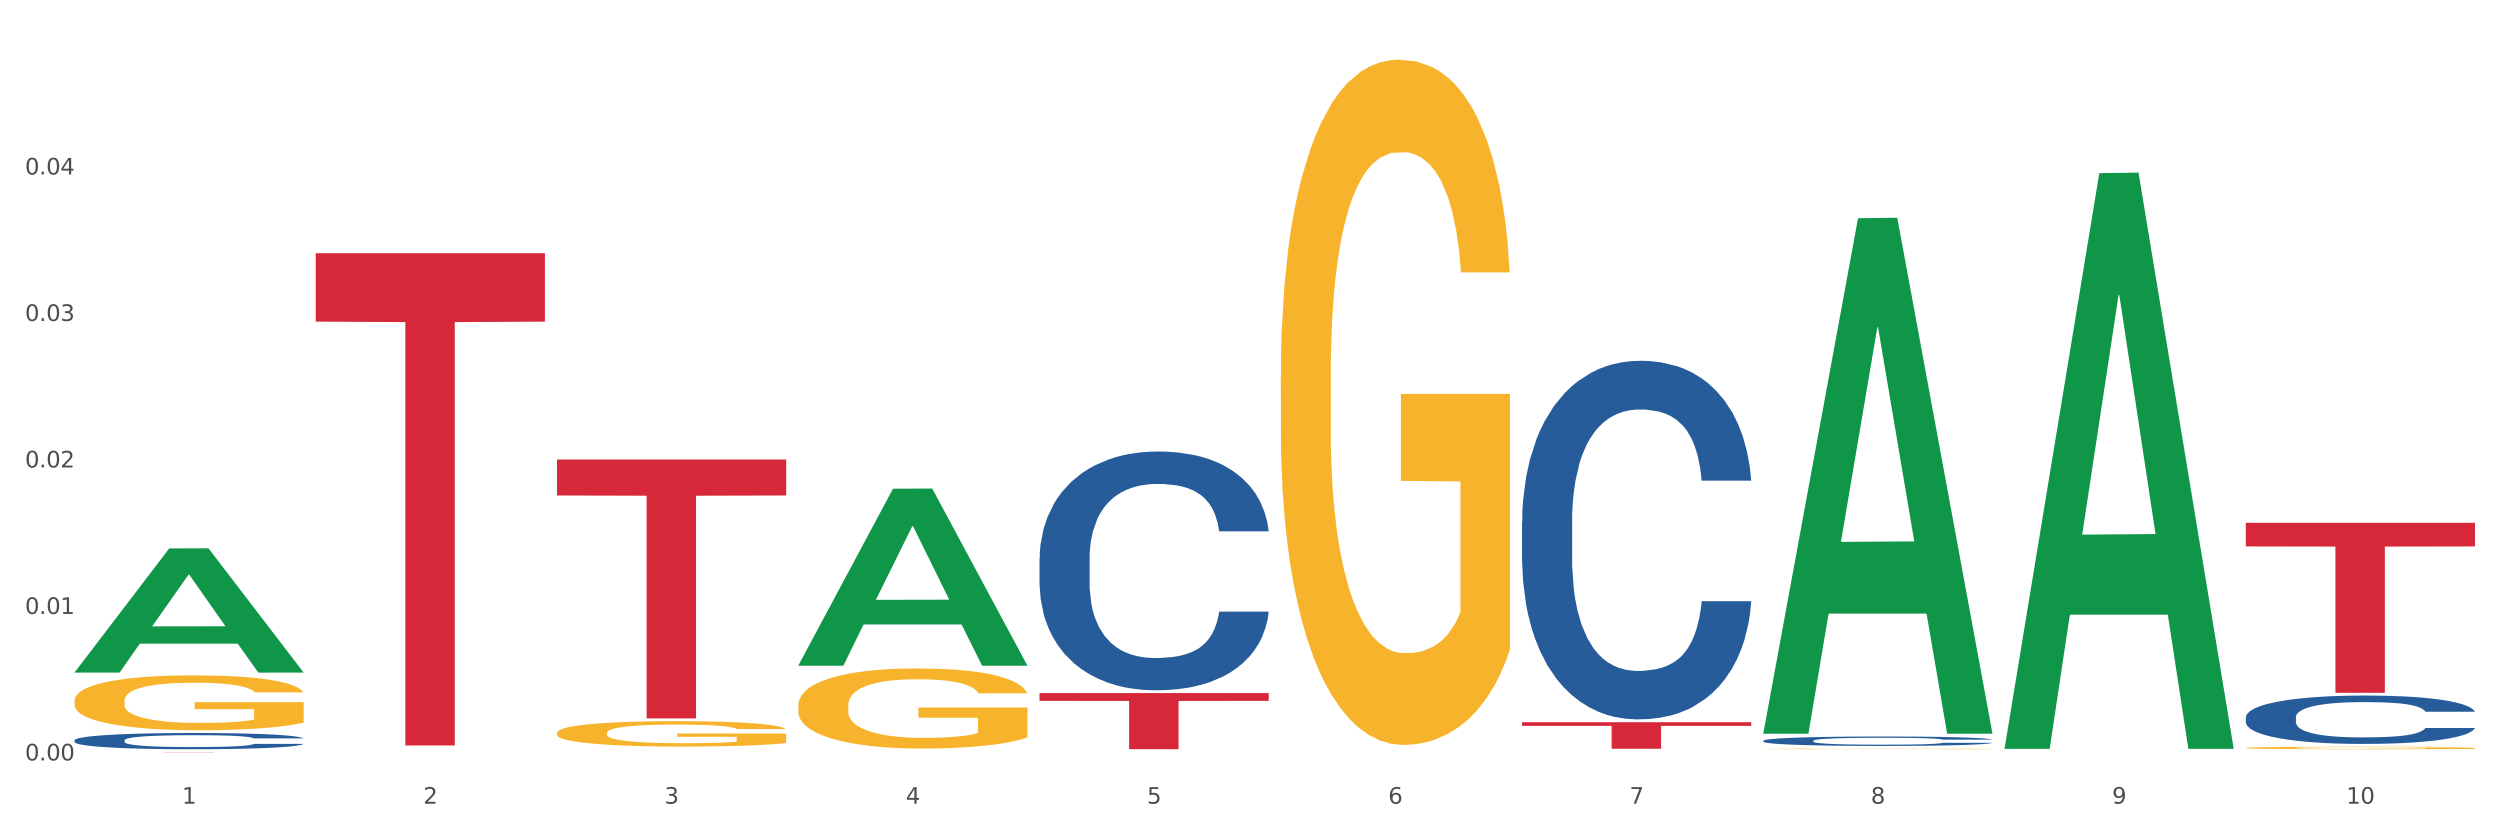 <?xml version="1.0" encoding="utf-8" standalone="no"?>
<!DOCTYPE svg PUBLIC "-//W3C//DTD SVG 1.1//EN"
  "http://www.w3.org/Graphics/SVG/1.1/DTD/svg11.dtd">
<svg xmlns:xlink="http://www.w3.org/1999/xlink" width="1080pt" height="360pt" viewBox="0 0 1080 360" xmlns="http://www.w3.org/2000/svg" version="1.1">
 <rect x="0" y="0" width="1080" height="360" fill="#333333" stroke="none"/>
 <defs>
  <style type="text/css">*{stroke-linejoin: round; stroke-linecap: butt}</style>
 </defs>
 <g id="figure_1">
  <g id="patch_1">
   <path d="M 0 360 
L 1080 360 
L 1080 0 
L 0 0 
z
" style="fill: #ffffff; stroke: #ffffff; stroke-linejoin: miter"/>
  </g>
  <g id="axes_1">
   <g id="matplotlib.axis_1">
    <g id="xtick_1">
     <g id="text_1">
      <!-- 1 -->
      <g style="fill: #4d4d4d" transform="translate(78.627 347.204) scale(0.096 -0.096)">
       <defs>
        <path id="DejaVuSans-31" d="M 794 531 
L 1825 531 
L 1825 4091 
L 703 3866 
L 703 4441 
L 1819 4666 
L 2450 4666 
L 2450 531 
L 3481 531 
L 3481 0 
L 794 0 
L 794 531 
z
" transform="scale(0.016)"/>
       </defs>
       <use xlink:href="#DejaVuSans-31"/>
      </g>
     </g>
    </g>
    <g id="xtick_2">
     <g id="text_2">
      <!-- 2 -->
      <g style="fill: #4d4d4d" transform="translate(182.851 347.204) scale(0.096 -0.096)">
       <defs>
        <path id="DejaVuSans-32" d="M 1228 531 
L 3431 531 
L 3431 0 
L 469 0 
L 469 531 
Q 828 903 1448 1529 
Q 2069 2156 2228 2338 
Q 2531 2678 2651 2914 
Q 2772 3150 2772 3378 
Q 2772 3750 2511 3984 
Q 2250 4219 1831 4219 
Q 1534 4219 1204 4116 
Q 875 4013 500 3803 
L 500 4441 
Q 881 4594 1212 4672 
Q 1544 4750 1819 4750 
Q 2544 4750 2975 4387 
Q 3406 4025 3406 3419 
Q 3406 3131 3298 2873 
Q 3191 2616 2906 2266 
Q 2828 2175 2409 1742 
Q 1991 1309 1228 531 
z
" transform="scale(0.016)"/>
       </defs>
       <use xlink:href="#DejaVuSans-32"/>
      </g>
     </g>
    </g>
    <g id="xtick_3">
     <g id="text_3">
      <!-- 3 -->
      <g style="fill: #4d4d4d" transform="translate(287.074 347.204) scale(0.096 -0.096)">
       <defs>
        <path id="DejaVuSans-33" d="M 2597 2516 
Q 3050 2419 3304 2112 
Q 3559 1806 3559 1356 
Q 3559 666 3084 287 
Q 2609 -91 1734 -91 
Q 1441 -91 1130 -33 
Q 819 25 488 141 
L 488 750 
Q 750 597 1062 519 
Q 1375 441 1716 441 
Q 2309 441 2620 675 
Q 2931 909 2931 1356 
Q 2931 1769 2642 2001 
Q 2353 2234 1838 2234 
L 1294 2234 
L 1294 2753 
L 1863 2753 
Q 2328 2753 2575 2939 
Q 2822 3125 2822 3475 
Q 2822 3834 2567 4026 
Q 2313 4219 1838 4219 
Q 1578 4219 1281 4162 
Q 984 4106 628 3988 
L 628 4550 
Q 988 4650 1302 4700 
Q 1616 4750 1894 4750 
Q 2613 4750 3031 4423 
Q 3450 4097 3450 3541 
Q 3450 3153 3228 2886 
Q 3006 2619 2597 2516 
z
" transform="scale(0.016)"/>
       </defs>
       <use xlink:href="#DejaVuSans-33"/>
      </g>
     </g>
    </g>
    <g id="xtick_4">
     <g id="text_4">
      <!-- 4 -->
      <g style="fill: #4d4d4d" transform="translate(391.298 347.204) scale(0.096 -0.096)">
       <defs>
        <path id="DejaVuSans-34" d="M 2419 4116 
L 825 1625 
L 2419 1625 
L 2419 4116 
z
M 2253 4666 
L 3047 4666 
L 3047 1625 
L 3713 1625 
L 3713 1100 
L 3047 1100 
L 3047 0 
L 2419 0 
L 2419 1100 
L 313 1100 
L 313 1709 
L 2253 4666 
z
" transform="scale(0.016)"/>
       </defs>
       <use xlink:href="#DejaVuSans-34"/>
      </g>
     </g>
    </g>
    <g id="xtick_5">
     <g id="text_5">
      <!-- 5 -->
      <g style="fill: #4d4d4d" transform="translate(495.522 347.204) scale(0.096 -0.096)">
       <defs>
        <path id="DejaVuSans-35" d="M 691 4666 
L 3169 4666 
L 3169 4134 
L 1269 4134 
L 1269 2991 
Q 1406 3038 1543 3061 
Q 1681 3084 1819 3084 
Q 2600 3084 3056 2656 
Q 3513 2228 3513 1497 
Q 3513 744 3044 326 
Q 2575 -91 1722 -91 
Q 1428 -91 1123 -41 
Q 819 9 494 109 
L 494 744 
Q 775 591 1075 516 
Q 1375 441 1709 441 
Q 2250 441 2565 725 
Q 2881 1009 2881 1497 
Q 2881 1984 2565 2268 
Q 2250 2553 1709 2553 
Q 1456 2553 1204 2497 
Q 953 2441 691 2322 
L 691 4666 
z
" transform="scale(0.016)"/>
       </defs>
       <use xlink:href="#DejaVuSans-35"/>
      </g>
     </g>
    </g>
    <g id="xtick_6">
     <g id="text_6">
      <!-- 6 -->
      <g style="fill: #4d4d4d" transform="translate(599.745 347.204) scale(0.096 -0.096)">
       <defs>
        <path id="DejaVuSans-36" d="M 2113 2584 
Q 1688 2584 1439 2293 
Q 1191 2003 1191 1497 
Q 1191 994 1439 701 
Q 1688 409 2113 409 
Q 2538 409 2786 701 
Q 3034 994 3034 1497 
Q 3034 2003 2786 2293 
Q 2538 2584 2113 2584 
z
M 3366 4563 
L 3366 3988 
Q 3128 4100 2886 4159 
Q 2644 4219 2406 4219 
Q 1781 4219 1451 3797 
Q 1122 3375 1075 2522 
Q 1259 2794 1537 2939 
Q 1816 3084 2150 3084 
Q 2853 3084 3261 2657 
Q 3669 2231 3669 1497 
Q 3669 778 3244 343 
Q 2819 -91 2113 -91 
Q 1303 -91 875 529 
Q 447 1150 447 2328 
Q 447 3434 972 4092 
Q 1497 4750 2381 4750 
Q 2619 4750 2861 4703 
Q 3103 4656 3366 4563 
z
" transform="scale(0.016)"/>
       </defs>
       <use xlink:href="#DejaVuSans-36"/>
      </g>
     </g>
    </g>
    <g id="xtick_7">
     <g id="text_7">
      <!-- 7 -->
      <g style="fill: #4d4d4d" transform="translate(703.969 347.204) scale(0.096 -0.096)">
       <defs>
        <path id="DejaVuSans-37" d="M 525 4666 
L 3525 4666 
L 3525 4397 
L 1831 0 
L 1172 0 
L 2766 4134 
L 525 4134 
L 525 4666 
z
" transform="scale(0.016)"/>
       </defs>
       <use xlink:href="#DejaVuSans-37"/>
      </g>
     </g>
    </g>
    <g id="xtick_8">
     <g id="text_8">
      <!-- 8 -->
      <g style="fill: #4d4d4d" transform="translate(808.193 347.204) scale(0.096 -0.096)">
       <defs>
        <path id="DejaVuSans-38" d="M 2034 2216 
Q 1584 2216 1326 1975 
Q 1069 1734 1069 1313 
Q 1069 891 1326 650 
Q 1584 409 2034 409 
Q 2484 409 2743 651 
Q 3003 894 3003 1313 
Q 3003 1734 2745 1975 
Q 2488 2216 2034 2216 
z
M 1403 2484 
Q 997 2584 770 2862 
Q 544 3141 544 3541 
Q 544 4100 942 4425 
Q 1341 4750 2034 4750 
Q 2731 4750 3128 4425 
Q 3525 4100 3525 3541 
Q 3525 3141 3298 2862 
Q 3072 2584 2669 2484 
Q 3125 2378 3379 2068 
Q 3634 1759 3634 1313 
Q 3634 634 3220 271 
Q 2806 -91 2034 -91 
Q 1263 -91 848 271 
Q 434 634 434 1313 
Q 434 1759 690 2068 
Q 947 2378 1403 2484 
z
M 1172 3481 
Q 1172 3119 1398 2916 
Q 1625 2713 2034 2713 
Q 2441 2713 2670 2916 
Q 2900 3119 2900 3481 
Q 2900 3844 2670 4047 
Q 2441 4250 2034 4250 
Q 1625 4250 1398 4047 
Q 1172 3844 1172 3481 
z
" transform="scale(0.016)"/>
       </defs>
       <use xlink:href="#DejaVuSans-38"/>
      </g>
     </g>
    </g>
    <g id="xtick_9">
     <g id="text_9">
      <!-- 9 -->
      <g style="fill: #4d4d4d" transform="translate(912.416 347.204) scale(0.096 -0.096)">
       <defs>
        <path id="DejaVuSans-39" d="M 703 97 
L 703 672 
Q 941 559 1184 500 
Q 1428 441 1663 441 
Q 2288 441 2617 861 
Q 2947 1281 2994 2138 
Q 2813 1869 2534 1725 
Q 2256 1581 1919 1581 
Q 1219 1581 811 2004 
Q 403 2428 403 3163 
Q 403 3881 828 4315 
Q 1253 4750 1959 4750 
Q 2769 4750 3195 4129 
Q 3622 3509 3622 2328 
Q 3622 1225 3098 567 
Q 2575 -91 1691 -91 
Q 1453 -91 1209 -44 
Q 966 3 703 97 
z
M 1959 2075 
Q 2384 2075 2632 2365 
Q 2881 2656 2881 3163 
Q 2881 3666 2632 3958 
Q 2384 4250 1959 4250 
Q 1534 4250 1286 3958 
Q 1038 3666 1038 3163 
Q 1038 2656 1286 2365 
Q 1534 2075 1959 2075 
z
" transform="scale(0.016)"/>
       </defs>
       <use xlink:href="#DejaVuSans-39"/>
      </g>
     </g>
    </g>
    <g id="xtick_10">
     <g id="text_10">
      <!-- 10 -->
      <g style="fill: #4d4d4d" transform="translate(1013.586 347.204) scale(0.096 -0.096)">
       <defs>
        <path id="DejaVuSans-30" d="M 2034 4250 
Q 1547 4250 1301 3770 
Q 1056 3291 1056 2328 
Q 1056 1369 1301 889 
Q 1547 409 2034 409 
Q 2525 409 2770 889 
Q 3016 1369 3016 2328 
Q 3016 3291 2770 3770 
Q 2525 4250 2034 4250 
z
M 2034 4750 
Q 2819 4750 3233 4129 
Q 3647 3509 3647 2328 
Q 3647 1150 3233 529 
Q 2819 -91 2034 -91 
Q 1250 -91 836 529 
Q 422 1150 422 2328 
Q 422 3509 836 4129 
Q 1250 4750 2034 4750 
z
" transform="scale(0.016)"/>
       </defs>
       <use xlink:href="#DejaVuSans-31"/>
       <use xlink:href="#DejaVuSans-30" transform="translate(63.623 0)"/>
      </g>
     </g>
    </g>
    <g id="xtick_11"/>
    <g id="xtick_12"/>
    <g id="xtick_13"/>
    <g id="xtick_14"/>
    <g id="xtick_15"/>
    <g id="xtick_16"/>
    <g id="xtick_17"/>
    <g id="xtick_18"/>
    <g id="xtick_19"/>
   </g>
   <g id="matplotlib.axis_2">
    <g id="ytick_1">
     <g id="text_11">
      <!-- 0.00 -->
      <g style="fill: #4d4d4d" transform="translate(10.8 328.511) scale(0.096 -0.096)">
       <defs>
        <path id="DejaVuSans-2e" d="M 684 794 
L 1344 794 
L 1344 0 
L 684 0 
L 684 794 
z
" transform="scale(0.016)"/>
       </defs>
       <use xlink:href="#DejaVuSans-30"/>
       <use xlink:href="#DejaVuSans-2e" transform="translate(63.623 0)"/>
       <use xlink:href="#DejaVuSans-30" transform="translate(95.41 0)"/>
       <use xlink:href="#DejaVuSans-30" transform="translate(159.033 0)"/>
      </g>
     </g>
    </g>
    <g id="ytick_2">
     <g id="text_12">
      <!-- 0.01 -->
      <g style="fill: #4d4d4d" transform="translate(10.8 265.228) scale(0.096 -0.096)">
       <use xlink:href="#DejaVuSans-30"/>
       <use xlink:href="#DejaVuSans-2e" transform="translate(63.623 0)"/>
       <use xlink:href="#DejaVuSans-30" transform="translate(95.41 0)"/>
       <use xlink:href="#DejaVuSans-31" transform="translate(159.033 0)"/>
      </g>
     </g>
    </g>
    <g id="ytick_3">
     <g id="text_13">
      <!-- 0.02 -->
      <g style="fill: #4d4d4d" transform="translate(10.8 201.946) scale(0.096 -0.096)">
       <use xlink:href="#DejaVuSans-30"/>
       <use xlink:href="#DejaVuSans-2e" transform="translate(63.623 0)"/>
       <use xlink:href="#DejaVuSans-30" transform="translate(95.41 0)"/>
       <use xlink:href="#DejaVuSans-32" transform="translate(159.033 0)"/>
      </g>
     </g>
    </g>
    <g id="ytick_4">
     <g id="text_14">
      <!-- 0.03 -->
      <g style="fill: #4d4d4d" transform="translate(10.8 138.663) scale(0.096 -0.096)">
       <use xlink:href="#DejaVuSans-30"/>
       <use xlink:href="#DejaVuSans-2e" transform="translate(63.623 0)"/>
       <use xlink:href="#DejaVuSans-30" transform="translate(95.41 0)"/>
       <use xlink:href="#DejaVuSans-33" transform="translate(159.033 0)"/>
      </g>
     </g>
    </g>
    <g id="ytick_5">
     <g id="text_15">
      <!-- 0.04 -->
      <g style="fill: #4d4d4d" transform="translate(10.8 75.381) scale(0.096 -0.096)">
       <use xlink:href="#DejaVuSans-30"/>
       <use xlink:href="#DejaVuSans-2e" transform="translate(63.623 0)"/>
       <use xlink:href="#DejaVuSans-30" transform="translate(95.41 0)"/>
       <use xlink:href="#DejaVuSans-34" transform="translate(159.033 0)"/>
      </g>
     </g>
    </g>
    <g id="ytick_6"/>
    <g id="ytick_7"/>
    <g id="ytick_8"/>
    <g id="ytick_9"/>
    <g id="ytick_10"/>
   </g>
   <g id="PolyCollection_1">
    <path d="M 32.175 290.463 
L 32.277 290.413 
L 73.107 236.913 
L 90.051 236.862 
L 131.187 290.564 
L 111.589 290.564 
L 102.709 278.059 
L 60.552 278.059 
L 60.246 278.26 
L 51.671 290.564 
L 32.175 290.564 
L 32.175 290.463 
L 65.86 270.596 
L 97.401 270.546 
L 81.783 248.309 
L 81.579 248.208 
L 81.375 248.359 
L 65.758 270.546 
L 65.86 270.596 
L 32.175 290.463 
z
" clip-path="url(#pfcdf057797)" style="fill: #109648"/>
    <path d="M 449.069 299.408 
L 548.082 299.408 
L 548.082 302.779 
L 509.134 302.802 
L 509.134 323.667 
L 487.783 323.667 
L 487.783 302.802 
L 449.069 302.779 
L 449.069 299.431 
L 449.069 299.408 
z
" clip-path="url(#pfcdf057797)" style="fill: #d62839"/>
    <path d="M 240.622 198.505 
L 339.635 198.505 
L 339.635 214.047 
L 300.687 214.152 
L 300.687 310.345 
L 279.336 310.345 
L 279.336 214.152 
L 240.622 214.047 
L 240.622 198.61 
L 240.622 198.505 
z
" clip-path="url(#pfcdf057797)" style="fill: #d62839"/>
    <path d="M 136.399 109.391 
L 235.411 109.391 
L 235.411 138.943 
L 196.463 139.143 
L 196.463 322.047 
L 175.112 322.047 
L 175.112 139.143 
L 136.399 138.943 
L 136.399 109.591 
L 136.399 109.391 
z
" clip-path="url(#pfcdf057797)" style="fill: #d62839"/>
    <path d="M 32.175 324.864 
L 131.187 324.864 
L 131.187 324.876 
L 92.239 324.876 
L 92.239 324.95 
L 70.888 324.95 
L 70.888 324.876 
L 32.175 324.876 
L 32.175 324.864 
L 32.175 324.864 
z
" clip-path="url(#pfcdf057797)" style="fill: #d62839"/>
    <path d="M 240.622 316.617 
L 240.739 316.607 
L 240.739 316.246 
L 240.973 315.935 
L 242.142 315.183 
L 243.895 314.561 
L 245.181 314.23 
L 246.467 313.959 
L 247.987 313.688 
L 249.857 313.407 
L 253.247 312.996 
L 255.351 312.785 
L 257.923 312.565 
L 262.599 312.244 
L 265.989 312.063 
L 269.496 311.913 
L 275.224 311.732 
L 278.965 311.652 
L 282.939 311.592 
L 287.732 311.552 
L 291.356 311.542 
L 299.305 311.572 
L 306.085 311.662 
L 309.358 311.732 
L 313.566 311.853 
L 315.788 311.933 
L 319.411 312.093 
L 323.152 312.304 
L 325.724 312.485 
L 329.581 312.826 
L 332.504 313.167 
L 335.193 313.588 
L 336.595 313.879 
L 337.647 314.15 
L 338.583 314.461 
L 339.518 314.952 
L 318.476 314.952 
L 317.658 314.601 
L 316.372 314.27 
L 314.502 313.949 
L 312.865 313.748 
L 310.06 313.498 
L 307.488 313.337 
L 304.799 313.217 
L 301.526 313.116 
L 298.954 313.066 
L 295.33 313.026 
L 288.2 313.036 
L 283.407 313.116 
L 280.134 313.217 
L 278.03 313.307 
L 276.159 313.407 
L 274.055 313.548 
L 271.6 313.758 
L 269.847 313.949 
L 268.093 314.19 
L 266.69 314.43 
L 265.405 314.711 
L 264.352 315.012 
L 263.534 315.323 
L 262.833 315.704 
L 262.248 316.336 
L 262.248 317.71 
L 262.482 318.021 
L 263.067 318.433 
L 263.768 318.744 
L 264.937 319.115 
L 265.989 319.365 
L 267.976 319.727 
L 270.197 320.027 
L 271.951 320.218 
L 273.704 320.379 
L 276.744 320.599 
L 280.134 320.78 
L 283.056 320.89 
L 287.031 320.99 
L 289.719 321.031 
L 292.057 321.051 
L 297.785 321.051 
L 301.877 321.02 
L 306.436 320.95 
L 309.943 320.86 
L 312.865 320.75 
L 316.138 320.569 
L 318.242 320.399 
L 318.242 318.302 
L 292.525 318.292 
L 292.525 316.898 
L 339.635 316.898 
L 339.635 320.99 
L 337.647 321.201 
L 335.426 321.392 
L 333.088 321.562 
L 329.581 321.773 
L 325.373 321.973 
L 321.632 322.114 
L 317.658 322.234 
L 312.982 322.344 
L 306.903 322.445 
L 303.163 322.485 
L 298.487 322.515 
L 292.992 322.525 
L 288.2 322.505 
L 283.524 322.455 
L 278.614 322.365 
L 273.821 322.234 
L 270.197 322.104 
L 266.574 321.943 
L 262.716 321.733 
L 259.677 321.532 
L 257.339 321.351 
L 254.767 321.121 
L 251.961 320.82 
L 249.857 320.549 
L 247.987 320.268 
L 246 319.907 
L 244.597 319.596 
L 243.194 319.205 
L 242.376 318.914 
L 241.441 318.463 
L 240.739 317.831 
L 240.622 316.617 
z
" clip-path="url(#pfcdf057797)" style="fill: #f7b32b"/>
    <path d="M 32.175 319.808 
L 32.292 319.801 
L 32.292 319.622 
L 32.643 319.379 
L 33.931 318.931 
L 35.569 318.592 
L 38.378 318.195 
L 39.899 318.029 
L 41.889 317.843 
L 45.985 317.542 
L 50.667 317.286 
L 53.944 317.145 
L 56.401 317.056 
L 61.902 316.896 
L 65.062 316.825 
L 68.339 316.768 
L 71.148 316.729 
L 75.829 316.684 
L 79.575 316.665 
L 83.905 316.659 
L 87.533 316.665 
L 92.331 316.691 
L 99.354 316.768 
L 102.045 316.812 
L 105.674 316.889 
L 109.419 316.992 
L 112.462 317.094 
L 115.973 317.241 
L 119.601 317.433 
L 123.112 317.676 
L 125.57 317.901 
L 127.559 318.137 
L 129.315 318.425 
L 130.602 318.739 
L 131.187 319.001 
L 109.77 319.001 
L 109.185 318.765 
L 108.014 318.509 
L 106.844 318.336 
L 105.557 318.195 
L 103.567 318.035 
L 101.811 317.933 
L 98.886 317.811 
L 96.194 317.734 
L 93.97 317.689 
L 91.278 317.651 
L 85.543 317.612 
L 81.447 317.612 
L 78.872 317.625 
L 75.712 317.657 
L 73.021 317.702 
L 69.861 317.779 
L 67.403 317.862 
L 64.945 317.971 
L 63.541 318.048 
L 61.434 318.189 
L 60.03 318.304 
L 58.157 318.502 
L 57.104 318.643 
L 55.231 319.008 
L 54.412 319.277 
L 54.061 319.462 
L 53.827 319.667 
L 53.827 320.665 
L 54.529 321.113 
L 55.114 321.305 
L 56.05 321.523 
L 57.806 321.805 
L 60.381 322.08 
L 63.072 322.278 
L 65.296 322.4 
L 67.403 322.49 
L 69.509 322.56 
L 72.084 322.624 
L 74.191 322.662 
L 77.351 322.701 
L 81.096 322.72 
L 84.022 322.72 
L 89.991 322.688 
L 92.683 322.656 
L 95.257 322.611 
L 98.066 322.541 
L 100.29 322.464 
L 101.577 322.406 
L 103.684 322.285 
L 105.322 322.157 
L 106.727 322.01 
L 107.663 321.882 
L 108.717 321.69 
L 109.536 321.472 
L 109.77 321.357 
L 131.187 321.357 
L 130.719 321.587 
L 129.9 321.811 
L 128.262 322.112 
L 126.974 322.285 
L 124.985 322.496 
L 122.878 322.675 
L 119.952 322.874 
L 117.26 323.021 
L 114.451 323.149 
L 111.408 323.264 
L 105.908 323.424 
L 103.918 323.469 
L 99.705 323.546 
L 96.428 323.59 
L 91.629 323.635 
L 86.714 323.661 
L 81.564 323.667 
L 77 323.654 
L 71.967 323.616 
L 68.807 323.578 
L 65.296 323.52 
L 61.2 323.43 
L 57.338 323.322 
L 53.71 323.194 
L 50.316 323.046 
L 47.156 322.88 
L 43.059 322.605 
L 40.016 322.336 
L 37.793 322.086 
L 36.271 321.875 
L 34.75 321.606 
L 33.931 321.421 
L 32.643 320.973 
L 32.175 320.557 
L 32.175 319.808 
z
" clip-path="url(#pfcdf057797)" style="fill: #255c99"/>
    <path d="M 657.517 311.982 
L 756.529 311.982 
L 756.529 313.576 
L 717.581 313.587 
L 717.581 323.45 
L 696.23 323.45 
L 696.23 313.587 
L 657.517 313.576 
L 657.517 311.993 
L 657.517 311.982 
z
" clip-path="url(#pfcdf057797)" style="fill: #d62839"/>
    <path d="M 449.069 241.401 
L 449.187 241.307 
L 449.187 238.669 
L 449.538 235.089 
L 450.825 228.494 
L 452.464 223.501 
L 455.272 217.659 
L 456.794 215.21 
L 458.783 212.478 
L 462.88 208.05 
L 467.561 204.281 
L 470.838 202.209 
L 473.296 200.89 
L 478.797 198.534 
L 481.957 197.498 
L 485.234 196.65 
L 488.042 196.085 
L 492.724 195.425 
L 496.469 195.143 
L 500.799 195.048 
L 504.427 195.143 
L 509.226 195.519 
L 516.248 196.65 
L 518.94 197.309 
L 522.568 198.44 
L 526.313 199.947 
L 529.356 201.455 
L 532.867 203.622 
L 536.495 206.448 
L 540.006 210.028 
L 542.464 213.326 
L 544.454 216.812 
L 546.209 221.051 
L 547.497 225.668 
L 548.082 229.53 
L 526.664 229.53 
L 526.079 226.044 
L 524.909 222.276 
L 523.738 219.732 
L 522.451 217.659 
L 520.461 215.304 
L 518.706 213.797 
L 515.78 212.007 
L 513.088 210.876 
L 510.864 210.217 
L 508.173 209.651 
L 502.438 209.086 
L 498.342 209.086 
L 495.767 209.275 
L 492.607 209.746 
L 489.915 210.405 
L 486.755 211.536 
L 484.297 212.76 
L 481.84 214.362 
L 480.435 215.493 
L 478.328 217.565 
L 476.924 219.261 
L 475.051 222.182 
L 473.998 224.254 
L 472.126 229.624 
L 471.306 233.581 
L 470.955 236.314 
L 470.721 239.328 
L 470.721 254.026 
L 471.423 260.621 
L 472.009 263.447 
L 472.945 266.65 
L 474.7 270.796 
L 477.275 274.847 
L 479.967 277.767 
L 482.191 279.557 
L 484.297 280.876 
L 486.404 281.913 
L 488.979 282.855 
L 491.085 283.42 
L 494.245 283.985 
L 497.991 284.268 
L 500.916 284.268 
L 506.885 283.797 
L 509.577 283.326 
L 512.152 282.666 
L 514.961 281.63 
L 517.184 280.499 
L 518.472 279.652 
L 520.578 277.861 
L 522.217 275.977 
L 523.621 273.81 
L 524.558 271.926 
L 525.611 269.1 
L 526.43 265.896 
L 526.664 264.201 
L 548.082 264.201 
L 547.614 267.592 
L 546.795 270.89 
L 545.156 275.318 
L 543.869 277.861 
L 541.879 280.971 
L 539.772 283.608 
L 536.846 286.529 
L 534.155 288.696 
L 531.346 290.58 
L 528.303 292.276 
L 522.802 294.631 
L 520.813 295.291 
L 516.599 296.421 
L 513.322 297.081 
L 508.524 297.74 
L 503.608 298.117 
L 498.459 298.211 
L 493.894 298.023 
L 488.862 297.458 
L 485.702 296.892 
L 482.191 296.045 
L 478.094 294.726 
L 474.232 293.124 
L 470.604 291.24 
L 467.21 289.073 
L 464.05 286.623 
L 459.954 282.572 
L 456.911 278.615 
L 454.687 274.941 
L 453.166 271.832 
L 451.644 267.875 
L 450.825 265.143 
L 449.538 258.548 
L 449.069 252.424 
L 449.069 241.401 
z
" clip-path="url(#pfcdf057797)" style="fill: #255c99"/>
    <path d="M 761.74 319.999 
L 761.857 319.995 
L 761.857 319.891 
L 762.208 319.75 
L 763.496 319.49 
L 765.134 319.293 
L 767.943 319.063 
L 769.465 318.966 
L 771.454 318.858 
L 775.551 318.684 
L 780.232 318.535 
L 783.509 318.453 
L 785.967 318.401 
L 791.467 318.308 
L 794.627 318.267 
L 797.904 318.234 
L 800.713 318.212 
L 805.395 318.186 
L 809.14 318.175 
L 813.47 318.171 
L 817.098 318.175 
L 821.897 318.189 
L 828.919 318.234 
L 831.611 318.26 
L 835.239 318.305 
L 838.984 318.364 
L 842.027 318.424 
L 845.538 318.509 
L 849.166 318.62 
L 852.677 318.762 
L 855.135 318.892 
L 857.125 319.029 
L 858.88 319.196 
L 860.168 319.379 
L 860.753 319.531 
L 839.335 319.531 
L 838.75 319.393 
L 837.58 319.245 
L 836.409 319.144 
L 835.122 319.063 
L 833.132 318.97 
L 831.377 318.91 
L 828.451 318.84 
L 825.759 318.795 
L 823.535 318.769 
L 820.843 318.747 
L 815.109 318.725 
L 811.012 318.725 
L 808.438 318.732 
L 805.278 318.751 
L 802.586 318.777 
L 799.426 318.821 
L 796.968 318.869 
L 794.51 318.933 
L 793.106 318.977 
L 790.999 319.059 
L 789.595 319.126 
L 787.722 319.241 
L 786.669 319.323 
L 784.796 319.535 
L 783.977 319.691 
L 783.626 319.798 
L 783.392 319.917 
L 783.392 320.497 
L 784.094 320.757 
L 784.679 320.869 
L 785.616 320.995 
L 787.371 321.159 
L 789.946 321.318 
L 792.638 321.434 
L 794.862 321.504 
L 796.968 321.556 
L 799.075 321.597 
L 801.65 321.634 
L 803.756 321.657 
L 806.916 321.679 
L 810.661 321.69 
L 813.587 321.69 
L 819.556 321.671 
L 822.248 321.653 
L 824.823 321.627 
L 827.632 321.586 
L 829.855 321.541 
L 831.143 321.508 
L 833.249 321.437 
L 834.888 321.363 
L 836.292 321.277 
L 837.229 321.203 
L 838.282 321.092 
L 839.101 320.965 
L 839.335 320.898 
L 860.753 320.898 
L 860.285 321.032 
L 859.465 321.162 
L 857.827 321.337 
L 856.539 321.437 
L 854.55 321.56 
L 852.443 321.664 
L 849.517 321.779 
L 846.825 321.865 
L 844.017 321.939 
L 840.974 322.006 
L 835.473 322.099 
L 833.483 322.125 
L 829.27 322.169 
L 825.993 322.195 
L 821.195 322.221 
L 816.279 322.236 
L 811.13 322.24 
L 806.565 322.232 
L 801.533 322.21 
L 798.373 322.188 
L 794.862 322.154 
L 790.765 322.102 
L 786.903 322.039 
L 783.275 321.965 
L 779.881 321.879 
L 776.721 321.783 
L 772.625 321.623 
L 769.582 321.467 
L 767.358 321.322 
L 765.837 321.199 
L 764.315 321.043 
L 763.496 320.936 
L 762.208 320.675 
L 761.74 320.434 
L 761.74 319.999 
z
" clip-path="url(#pfcdf057797)" style="fill: #255c99"/>
    <path d="M 970.188 309.865 
L 970.305 309.846 
L 970.305 309.312 
L 970.656 308.587 
L 971.943 307.251 
L 973.582 306.24 
L 976.39 305.056 
L 977.912 304.56 
L 979.902 304.007 
L 983.998 303.11 
L 988.679 302.346 
L 991.956 301.927 
L 994.414 301.659 
L 999.915 301.182 
L 1003.075 300.972 
L 1006.352 300.801 
L 1009.161 300.686 
L 1013.842 300.553 
L 1017.587 300.495 
L 1021.917 300.476 
L 1025.546 300.495 
L 1030.344 300.572 
L 1037.366 300.801 
L 1040.058 300.934 
L 1043.686 301.163 
L 1047.431 301.469 
L 1050.474 301.774 
L 1053.985 302.213 
L 1057.613 302.785 
L 1061.125 303.511 
L 1063.582 304.178 
L 1065.572 304.885 
L 1067.327 305.743 
L 1068.615 306.678 
L 1069.2 307.461 
L 1047.782 307.461 
L 1047.197 306.755 
L 1046.027 305.991 
L 1044.857 305.476 
L 1043.569 305.056 
L 1041.58 304.579 
L 1039.824 304.274 
L 1036.898 303.911 
L 1034.206 303.682 
L 1031.983 303.549 
L 1029.291 303.434 
L 1023.556 303.32 
L 1019.46 303.32 
L 1016.885 303.358 
L 1013.725 303.453 
L 1011.033 303.587 
L 1007.873 303.816 
L 1005.415 304.064 
L 1002.958 304.388 
L 1001.553 304.617 
L 999.447 305.037 
L 998.042 305.381 
L 996.17 305.972 
L 995.116 306.392 
L 993.244 307.48 
L 992.424 308.282 
L 992.073 308.835 
L 991.839 309.446 
L 991.839 312.423 
L 992.541 313.759 
L 993.127 314.331 
L 994.063 314.98 
L 995.818 315.82 
L 998.393 316.64 
L 1001.085 317.232 
L 1003.309 317.595 
L 1005.415 317.862 
L 1007.522 318.072 
L 1010.097 318.262 
L 1012.203 318.377 
L 1015.363 318.491 
L 1019.109 318.549 
L 1022.035 318.549 
L 1028.003 318.453 
L 1030.695 318.358 
L 1033.27 318.224 
L 1036.079 318.014 
L 1038.303 317.785 
L 1039.59 317.614 
L 1041.697 317.251 
L 1043.335 316.869 
L 1044.739 316.43 
L 1045.676 316.049 
L 1046.729 315.476 
L 1047.548 314.827 
L 1047.782 314.484 
L 1069.2 314.484 
L 1068.732 315.171 
L 1067.913 315.839 
L 1066.274 316.736 
L 1064.987 317.251 
L 1062.997 317.881 
L 1060.89 318.415 
L 1057.965 319.007 
L 1055.273 319.446 
L 1052.464 319.827 
L 1049.421 320.171 
L 1043.92 320.648 
L 1041.931 320.782 
L 1037.717 321.011 
L 1034.44 321.144 
L 1029.642 321.278 
L 1024.726 321.354 
L 1019.577 321.373 
L 1015.012 321.335 
L 1009.98 321.22 
L 1006.82 321.106 
L 1003.309 320.934 
L 999.212 320.667 
L 995.35 320.343 
L 991.722 319.961 
L 988.328 319.522 
L 985.168 319.026 
L 981.072 318.205 
L 978.029 317.404 
L 975.805 316.659 
L 974.284 316.03 
L 972.762 315.228 
L 971.943 314.675 
L 970.656 313.339 
L 970.188 312.098 
L 970.188 309.865 
z
" clip-path="url(#pfcdf057797)" style="fill: #255c99"/>
    <path d="M 970.188 323.077 
L 970.304 323.076 
L 970.304 323.04 
L 970.538 323.009 
L 971.707 322.933 
L 973.461 322.871 
L 974.747 322.838 
L 976.032 322.811 
L 977.552 322.784 
L 979.422 322.756 
L 982.813 322.715 
L 984.917 322.694 
L 987.488 322.672 
L 992.164 322.64 
L 995.554 322.622 
L 999.061 322.607 
L 1004.789 322.589 
L 1008.53 322.581 
L 1012.505 322.575 
L 1017.297 322.571 
L 1020.921 322.57 
L 1028.87 322.573 
L 1035.65 322.582 
L 1038.923 322.589 
L 1043.132 322.601 
L 1045.353 322.609 
L 1048.977 322.625 
L 1052.717 322.646 
L 1055.289 322.664 
L 1059.147 322.698 
L 1062.069 322.732 
L 1064.758 322.774 
L 1066.161 322.803 
L 1067.213 322.83 
L 1068.148 322.861 
L 1069.083 322.91 
L 1048.041 322.91 
L 1047.223 322.875 
L 1045.937 322.842 
L 1044.067 322.81 
L 1042.43 322.79 
L 1039.625 322.765 
L 1037.053 322.749 
L 1034.364 322.737 
L 1031.091 322.727 
L 1028.52 322.722 
L 1024.896 322.718 
L 1017.765 322.719 
L 1012.972 322.727 
L 1009.699 322.737 
L 1007.595 322.746 
L 1005.724 322.756 
L 1003.62 322.77 
L 1001.165 322.791 
L 999.412 322.81 
L 997.659 322.834 
L 996.256 322.858 
L 994.97 322.886 
L 993.918 322.916 
L 993.1 322.947 
L 992.398 322.986 
L 991.814 323.049 
L 991.814 323.186 
L 992.047 323.217 
L 992.632 323.258 
L 993.333 323.289 
L 994.502 323.326 
L 995.554 323.351 
L 997.542 323.388 
L 999.763 323.418 
L 1001.516 323.437 
L 1003.27 323.453 
L 1006.309 323.475 
L 1009.699 323.493 
L 1012.621 323.504 
L 1016.596 323.514 
L 1019.285 323.518 
L 1021.623 323.52 
L 1027.351 323.52 
L 1031.442 323.517 
L 1036.001 323.51 
L 1039.508 323.501 
L 1042.43 323.49 
L 1045.704 323.472 
L 1047.808 323.455 
L 1047.808 323.245 
L 1022.09 323.244 
L 1022.09 323.105 
L 1069.2 323.105 
L 1069.2 323.514 
L 1067.213 323.535 
L 1064.992 323.554 
L 1062.654 323.571 
L 1059.147 323.592 
L 1054.938 323.612 
L 1051.198 323.626 
L 1047.223 323.638 
L 1042.547 323.649 
L 1036.469 323.659 
L 1032.728 323.663 
L 1028.052 323.666 
L 1022.558 323.667 
L 1017.765 323.665 
L 1013.089 323.66 
L 1008.179 323.651 
L 1003.387 323.638 
L 999.763 323.625 
L 996.139 323.609 
L 992.281 323.588 
L 989.242 323.568 
L 986.904 323.55 
L 984.332 323.527 
L 981.527 323.497 
L 979.422 323.47 
L 977.552 323.442 
L 975.565 323.406 
L 974.162 323.375 
L 972.759 323.335 
L 971.941 323.306 
L 971.006 323.261 
L 970.304 323.198 
L 970.188 323.077 
z
" clip-path="url(#pfcdf057797)" style="fill: #f7b32b"/>
    <path d="M 761.74 323.543 
L 761.857 323.543 
L 761.857 323.535 
L 762.091 323.529 
L 763.26 323.513 
L 765.013 323.5 
L 766.299 323.493 
L 767.585 323.487 
L 769.105 323.481 
L 770.975 323.476 
L 774.365 323.467 
L 776.469 323.462 
L 779.041 323.458 
L 783.717 323.451 
L 787.107 323.447 
L 790.614 323.444 
L 796.342 323.44 
L 800.083 323.439 
L 804.057 323.437 
L 808.85 323.437 
L 812.474 323.436 
L 820.423 323.437 
L 827.203 323.439 
L 830.476 323.44 
L 834.685 323.443 
L 836.906 323.445 
L 840.529 323.448 
L 844.27 323.452 
L 846.842 323.456 
L 850.7 323.463 
L 853.622 323.471 
L 856.311 323.479 
L 857.713 323.485 
L 858.766 323.491 
L 859.701 323.498 
L 860.636 323.508 
L 839.594 323.508 
L 838.776 323.501 
L 837.49 323.494 
L 835.62 323.487 
L 833.983 323.483 
L 831.178 323.477 
L 828.606 323.474 
L 825.917 323.472 
L 822.644 323.469 
L 820.072 323.468 
L 816.448 323.468 
L 809.318 323.468 
L 804.525 323.469 
L 801.252 323.472 
L 799.148 323.473 
L 797.277 323.476 
L 795.173 323.479 
L 792.718 323.483 
L 790.965 323.487 
L 789.211 323.492 
L 787.809 323.497 
L 786.523 323.503 
L 785.471 323.509 
L 784.652 323.516 
L 783.951 323.524 
L 783.366 323.537 
L 783.366 323.566 
L 783.6 323.573 
L 784.185 323.581 
L 784.886 323.588 
L 786.055 323.596 
L 787.107 323.601 
L 789.094 323.608 
L 791.315 323.615 
L 793.069 323.619 
L 794.822 323.622 
L 797.862 323.627 
L 801.252 323.631 
L 804.174 323.633 
L 808.149 323.635 
L 810.837 323.636 
L 813.175 323.636 
L 818.903 323.636 
L 822.995 323.636 
L 827.554 323.634 
L 831.061 323.632 
L 833.983 323.63 
L 837.256 323.626 
L 839.36 323.623 
L 839.36 323.578 
L 813.643 323.578 
L 813.643 323.549 
L 860.753 323.549 
L 860.753 323.635 
L 858.766 323.639 
L 856.544 323.643 
L 854.206 323.647 
L 850.7 323.651 
L 846.491 323.656 
L 842.751 323.659 
L 838.776 323.661 
L 834.1 323.663 
L 828.021 323.666 
L 824.281 323.666 
L 819.605 323.667 
L 814.111 323.667 
L 809.318 323.667 
L 804.642 323.666 
L 799.732 323.664 
L 794.939 323.661 
L 791.315 323.658 
L 787.692 323.655 
L 783.834 323.651 
L 780.795 323.646 
L 778.457 323.643 
L 775.885 323.638 
L 773.079 323.631 
L 770.975 323.626 
L 769.105 323.62 
L 767.118 323.612 
L 765.715 323.606 
L 764.312 323.597 
L 763.494 323.591 
L 762.559 323.582 
L 761.857 323.569 
L 761.74 323.543 
z
" clip-path="url(#pfcdf057797)" style="fill: #f7b32b"/>
    <path d="M 553.293 162.569 
L 553.41 162.299 
L 553.41 152.566 
L 553.644 144.184 
L 554.813 123.906 
L 556.566 107.143 
L 557.852 98.22 
L 559.138 90.92 
L 560.658 83.62 
L 562.528 76.049 
L 565.918 64.964 
L 568.022 59.286 
L 570.594 53.338 
L 575.27 44.686 
L 578.66 39.819 
L 582.167 35.763 
L 587.895 30.897 
L 591.636 28.734 
L 595.61 27.111 
L 600.403 26.03 
L 604.027 25.759 
L 611.976 26.571 
L 618.756 29.004 
L 622.029 30.897 
L 626.237 34.141 
L 628.458 36.304 
L 632.082 40.63 
L 635.823 46.308 
L 638.395 51.175 
L 642.252 60.368 
L 645.175 69.56 
L 647.863 80.916 
L 649.266 88.757 
L 650.318 96.057 
L 651.253 104.439 
L 652.189 117.687 
L 631.147 117.687 
L 630.329 108.224 
L 629.043 99.302 
L 627.173 90.65 
L 625.536 85.242 
L 622.73 78.483 
L 620.159 74.157 
L 617.47 70.912 
L 614.197 68.208 
L 611.625 66.857 
L 608.001 65.775 
L 600.87 66.045 
L 596.078 68.208 
L 592.805 70.912 
L 590.7 73.346 
L 588.83 76.049 
L 586.726 79.835 
L 584.271 85.512 
L 582.518 90.65 
L 580.764 97.139 
L 579.361 103.628 
L 578.075 111.198 
L 577.023 119.309 
L 576.205 127.691 
L 575.504 137.965 
L 574.919 154.999 
L 574.919 192.04 
L 575.153 200.422 
L 575.737 211.507 
L 576.439 219.889 
L 577.608 229.893 
L 578.66 236.652 
L 580.647 246.386 
L 582.868 254.497 
L 584.622 259.634 
L 586.375 263.96 
L 589.415 269.909 
L 592.805 274.775 
L 595.727 277.749 
L 599.702 280.453 
L 602.39 281.535 
L 604.728 282.075 
L 610.456 282.075 
L 614.548 281.264 
L 619.107 279.372 
L 622.613 276.938 
L 625.536 273.964 
L 628.809 269.097 
L 630.913 264.501 
L 630.913 207.993 
L 605.196 207.722 
L 605.196 170.14 
L 652.306 170.14 
L 652.306 280.453 
L 650.318 286.131 
L 648.097 291.268 
L 645.759 295.865 
L 642.252 301.542 
L 638.044 306.95 
L 634.303 310.735 
L 630.329 313.98 
L 625.653 316.954 
L 619.574 319.658 
L 615.833 320.739 
L 611.158 321.55 
L 605.663 321.821 
L 600.87 321.28 
L 596.195 319.928 
L 591.285 317.495 
L 586.492 313.98 
L 582.868 310.465 
L 579.244 306.139 
L 575.387 300.461 
L 572.347 295.053 
L 570.009 290.187 
L 567.438 283.968 
L 564.632 275.857 
L 562.528 268.557 
L 560.658 260.986 
L 558.67 251.253 
L 557.268 242.871 
L 555.865 232.326 
L 555.047 224.485 
L 554.111 212.319 
L 553.41 195.285 
L 553.293 162.569 
z
" clip-path="url(#pfcdf057797)" style="fill: #f7b32b"/>
    <path d="M 344.846 304.768 
L 344.963 304.737 
L 344.963 303.599 
L 345.197 302.62 
L 346.366 300.25 
L 348.119 298.291 
L 349.405 297.248 
L 350.691 296.395 
L 352.21 295.542 
L 354.081 294.657 
L 357.471 293.361 
L 359.575 292.698 
L 362.147 292.003 
L 366.823 290.991 
L 370.213 290.423 
L 373.72 289.949 
L 379.448 289.38 
L 383.188 289.127 
L 387.163 288.938 
L 391.956 288.811 
L 395.579 288.78 
L 403.529 288.874 
L 410.309 289.159 
L 413.582 289.38 
L 417.79 289.759 
L 420.011 290.012 
L 423.635 290.517 
L 427.376 291.181 
L 429.947 291.75 
L 433.805 292.824 
L 436.728 293.898 
L 439.416 295.226 
L 440.819 296.142 
L 441.871 296.995 
L 442.806 297.975 
L 443.741 299.523 
L 422.7 299.523 
L 421.882 298.417 
L 420.596 297.374 
L 418.725 296.363 
L 417.089 295.731 
L 414.283 294.941 
L 411.711 294.436 
L 409.023 294.056 
L 405.75 293.74 
L 403.178 293.582 
L 399.554 293.456 
L 392.423 293.488 
L 387.63 293.74 
L 384.357 294.056 
L 382.253 294.341 
L 380.383 294.657 
L 378.279 295.099 
L 375.824 295.763 
L 374.07 296.363 
L 372.317 297.122 
L 370.914 297.88 
L 369.628 298.765 
L 368.576 299.713 
L 367.758 300.692 
L 367.056 301.893 
L 366.472 303.884 
L 366.472 308.213 
L 366.706 309.192 
L 367.29 310.488 
L 367.992 311.467 
L 369.161 312.636 
L 370.213 313.426 
L 372.2 314.564 
L 374.421 315.512 
L 376.174 316.112 
L 377.928 316.618 
L 380.967 317.313 
L 384.357 317.882 
L 387.28 318.229 
L 391.254 318.545 
L 393.943 318.672 
L 396.281 318.735 
L 402.009 318.735 
L 406.1 318.64 
L 410.659 318.419 
L 414.166 318.134 
L 417.089 317.787 
L 420.362 317.218 
L 422.466 316.681 
L 422.466 310.077 
L 396.748 310.045 
L 396.748 305.653 
L 443.858 305.653 
L 443.858 318.545 
L 441.871 319.209 
L 439.65 319.809 
L 437.312 320.346 
L 433.805 321.01 
L 429.597 321.642 
L 425.856 322.084 
L 421.882 322.463 
L 417.206 322.811 
L 411.127 323.127 
L 407.386 323.253 
L 402.71 323.348 
L 397.216 323.38 
L 392.423 323.317 
L 387.747 323.159 
L 382.838 322.874 
L 378.045 322.463 
L 374.421 322.053 
L 370.797 321.547 
L 366.94 320.883 
L 363.9 320.251 
L 361.562 319.683 
L 358.99 318.956 
L 356.185 318.008 
L 354.081 317.155 
L 352.21 316.27 
L 350.223 315.133 
L 348.82 314.153 
L 347.418 312.921 
L 346.599 312.004 
L 345.664 310.582 
L 344.963 308.592 
L 344.846 304.768 
z
" clip-path="url(#pfcdf057797)" style="fill: #f7b32b"/>
    <path d="M 657.517 225.466 
L 657.634 225.324 
L 657.634 221.363 
L 657.985 215.986 
L 659.272 206.082 
L 660.911 198.582 
L 663.72 189.81 
L 665.241 186.131 
L 667.231 182.028 
L 671.327 175.378 
L 676.008 169.718 
L 679.285 166.605 
L 681.743 164.624 
L 687.244 161.087 
L 690.404 159.531 
L 693.681 158.257 
L 696.49 157.408 
L 701.171 156.418 
L 704.916 155.993 
L 709.247 155.852 
L 712.875 155.993 
L 717.673 156.559 
L 724.695 158.257 
L 727.387 159.248 
L 731.015 160.946 
L 734.76 163.209 
L 737.803 165.473 
L 741.314 168.728 
L 744.943 172.972 
L 748.454 178.349 
L 750.911 183.301 
L 752.901 188.537 
L 754.657 194.904 
L 755.944 201.837 
L 756.529 207.638 
L 735.112 207.638 
L 734.526 202.403 
L 733.356 196.743 
L 732.186 192.923 
L 730.898 189.81 
L 728.909 186.273 
L 727.153 184.009 
L 724.227 181.32 
L 721.535 179.623 
L 719.312 178.632 
L 716.62 177.783 
L 710.885 176.934 
L 706.789 176.934 
L 704.214 177.217 
L 701.054 177.925 
L 698.362 178.915 
L 695.202 180.613 
L 692.745 182.452 
L 690.287 184.858 
L 688.882 186.556 
L 686.776 189.668 
L 685.371 192.215 
L 683.499 196.602 
L 682.445 199.714 
L 680.573 207.779 
L 679.754 213.722 
L 679.402 217.825 
L 679.168 222.353 
L 679.168 244.426 
L 679.871 254.33 
L 680.456 258.575 
L 681.392 263.386 
L 683.148 269.611 
L 685.722 275.696 
L 688.414 280.082 
L 690.638 282.77 
L 692.745 284.751 
L 694.851 286.308 
L 697.426 287.722 
L 699.533 288.571 
L 702.693 289.42 
L 706.438 289.845 
L 709.364 289.845 
L 715.332 289.137 
L 718.024 288.43 
L 720.599 287.439 
L 723.408 285.883 
L 725.632 284.185 
L 726.919 282.912 
L 729.026 280.223 
L 730.664 277.394 
L 732.069 274.139 
L 733.005 271.309 
L 734.058 267.065 
L 734.877 262.254 
L 735.112 259.707 
L 756.529 259.707 
L 756.061 264.801 
L 755.242 269.753 
L 753.603 276.403 
L 752.316 280.223 
L 750.326 284.893 
L 748.22 288.854 
L 745.294 293.241 
L 742.602 296.495 
L 739.793 299.325 
L 736.75 301.872 
L 731.249 305.409 
L 729.26 306.399 
L 725.046 308.097 
L 721.769 309.088 
L 716.971 310.078 
L 712.055 310.644 
L 706.906 310.786 
L 702.341 310.503 
L 697.309 309.654 
L 694.149 308.805 
L 690.638 307.531 
L 686.542 305.55 
L 682.679 303.145 
L 679.051 300.315 
L 675.657 297.061 
L 672.497 293.382 
L 668.401 287.298 
L 665.358 281.355 
L 663.134 275.837 
L 661.613 271.168 
L 660.091 265.225 
L 659.272 261.122 
L 657.985 251.218 
L 657.517 242.021 
L 657.517 225.466 
z
" clip-path="url(#pfcdf057797)" style="fill: #255c99"/>
    <path d="M 970.188 225.852 
L 1069.2 225.852 
L 1069.2 236.056 
L 1030.252 236.125 
L 1030.252 299.28 
L 1008.901 299.28 
L 1008.901 236.125 
L 970.188 236.056 
L 970.188 225.921 
L 970.188 225.852 
z
" clip-path="url(#pfcdf057797)" style="fill: #d62839"/>
    <path d="M 32.175 302.713 
L 32.292 302.691 
L 32.292 301.912 
L 32.526 301.241 
L 33.695 299.618 
L 35.448 298.276 
L 36.734 297.561 
L 38.02 296.977 
L 39.54 296.392 
L 41.41 295.786 
L 44.8 294.899 
L 46.904 294.444 
L 49.476 293.968 
L 54.152 293.275 
L 57.542 292.886 
L 61.049 292.561 
L 66.777 292.171 
L 70.517 291.998 
L 74.492 291.868 
L 79.285 291.782 
L 82.909 291.76 
L 90.858 291.825 
L 97.638 292.02 
L 100.911 292.171 
L 105.119 292.431 
L 107.34 292.604 
L 110.964 292.951 
L 114.705 293.405 
L 117.277 293.795 
L 121.134 294.531 
L 124.057 295.267 
L 126.745 296.176 
L 128.148 296.804 
L 129.2 297.388 
L 130.135 298.059 
L 131.071 299.12 
L 110.029 299.12 
L 109.211 298.362 
L 107.925 297.648 
L 106.054 296.955 
L 104.418 296.522 
L 101.612 295.981 
L 99.041 295.635 
L 96.352 295.375 
L 93.079 295.159 
L 90.507 295.05 
L 86.883 294.964 
L 79.752 294.985 
L 74.96 295.159 
L 71.686 295.375 
L 69.582 295.57 
L 67.712 295.786 
L 65.608 296.089 
L 63.153 296.544 
L 61.399 296.955 
L 59.646 297.475 
L 58.243 297.994 
L 56.957 298.6 
L 55.905 299.25 
L 55.087 299.921 
L 54.386 300.743 
L 53.801 302.107 
L 53.801 305.072 
L 54.035 305.743 
L 54.619 306.631 
L 55.321 307.302 
L 56.49 308.103 
L 57.542 308.644 
L 59.529 309.423 
L 61.75 310.073 
L 63.504 310.484 
L 65.257 310.83 
L 68.296 311.306 
L 71.686 311.696 
L 74.609 311.934 
L 78.583 312.151 
L 81.272 312.237 
L 83.61 312.28 
L 89.338 312.28 
L 93.429 312.216 
L 97.988 312.064 
L 101.495 311.869 
L 104.418 311.631 
L 107.691 311.241 
L 109.795 310.873 
L 109.795 306.35 
L 84.078 306.328 
L 84.078 303.319 
L 131.187 303.319 
L 131.187 312.151 
L 129.2 312.605 
L 126.979 313.016 
L 124.641 313.384 
L 121.134 313.839 
L 116.926 314.272 
L 113.185 314.575 
L 109.211 314.835 
L 104.535 315.073 
L 98.456 315.289 
L 94.715 315.376 
L 90.039 315.441 
L 84.545 315.462 
L 79.752 315.419 
L 75.076 315.311 
L 70.167 315.116 
L 65.374 314.835 
L 61.75 314.553 
L 58.126 314.207 
L 54.269 313.752 
L 51.229 313.319 
L 48.891 312.93 
L 46.32 312.432 
L 43.514 311.783 
L 41.41 311.198 
L 39.54 310.592 
L 37.552 309.813 
L 36.15 309.142 
L 34.747 308.298 
L 33.928 307.67 
L 32.993 306.696 
L 32.292 305.332 
L 32.175 302.713 
z
" clip-path="url(#pfcdf057797)" style="fill: #f7b32b"/>
    <path d="M 344.846 287.439 
L 344.948 287.368 
L 385.778 211.126 
L 402.722 211.054 
L 443.858 287.583 
L 424.26 287.583 
L 415.379 269.762 
L 373.223 269.762 
L 372.916 270.05 
L 364.342 287.583 
L 344.846 287.583 
L 344.846 287.439 
L 378.53 259.127 
L 410.072 259.055 
L 394.454 227.366 
L 394.25 227.222 
L 394.046 227.438 
L 378.428 259.055 
L 378.53 259.127 
L 344.846 287.439 
z
" clip-path="url(#pfcdf057797)" style="fill: #109648"/>
    <path d="M 761.74 316.556 
L 761.842 316.346 
L 802.672 94.269 
L 819.617 94.06 
L 860.753 316.974 
L 841.154 316.974 
L 832.274 265.066 
L 790.117 265.066 
L 789.811 265.903 
L 781.237 316.974 
L 761.74 316.974 
L 761.74 316.556 
L 795.425 234.088 
L 826.966 233.878 
L 811.349 141.573 
L 811.144 141.154 
L 810.94 141.782 
L 795.323 233.878 
L 795.425 234.088 
L 761.74 316.556 
z
" clip-path="url(#pfcdf057797)" style="fill: #109648"/>
    <path d="M 865.964 323.053 
L 866.066 322.819 
L 906.896 74.804 
L 923.84 74.57 
L 964.976 323.52 
L 945.378 323.52 
L 936.498 265.549 
L 894.341 265.549 
L 894.034 266.484 
L 885.46 323.52 
L 865.964 323.52 
L 865.964 323.053 
L 899.649 230.953 
L 931.19 230.719 
L 915.572 127.633 
L 915.368 127.165 
L 915.164 127.867 
L 899.547 230.719 
L 899.649 230.953 
L 865.964 323.053 
z
" clip-path="url(#pfcdf057797)" style="fill: #109648"/>
   </g>
  </g>
 </g>
 <defs>
  <clipPath id="pfcdf057797">
   <rect x="32.175" y="10.8" width="1037.025" height="329.109"/>
  </clipPath>
 </defs>
</svg>

